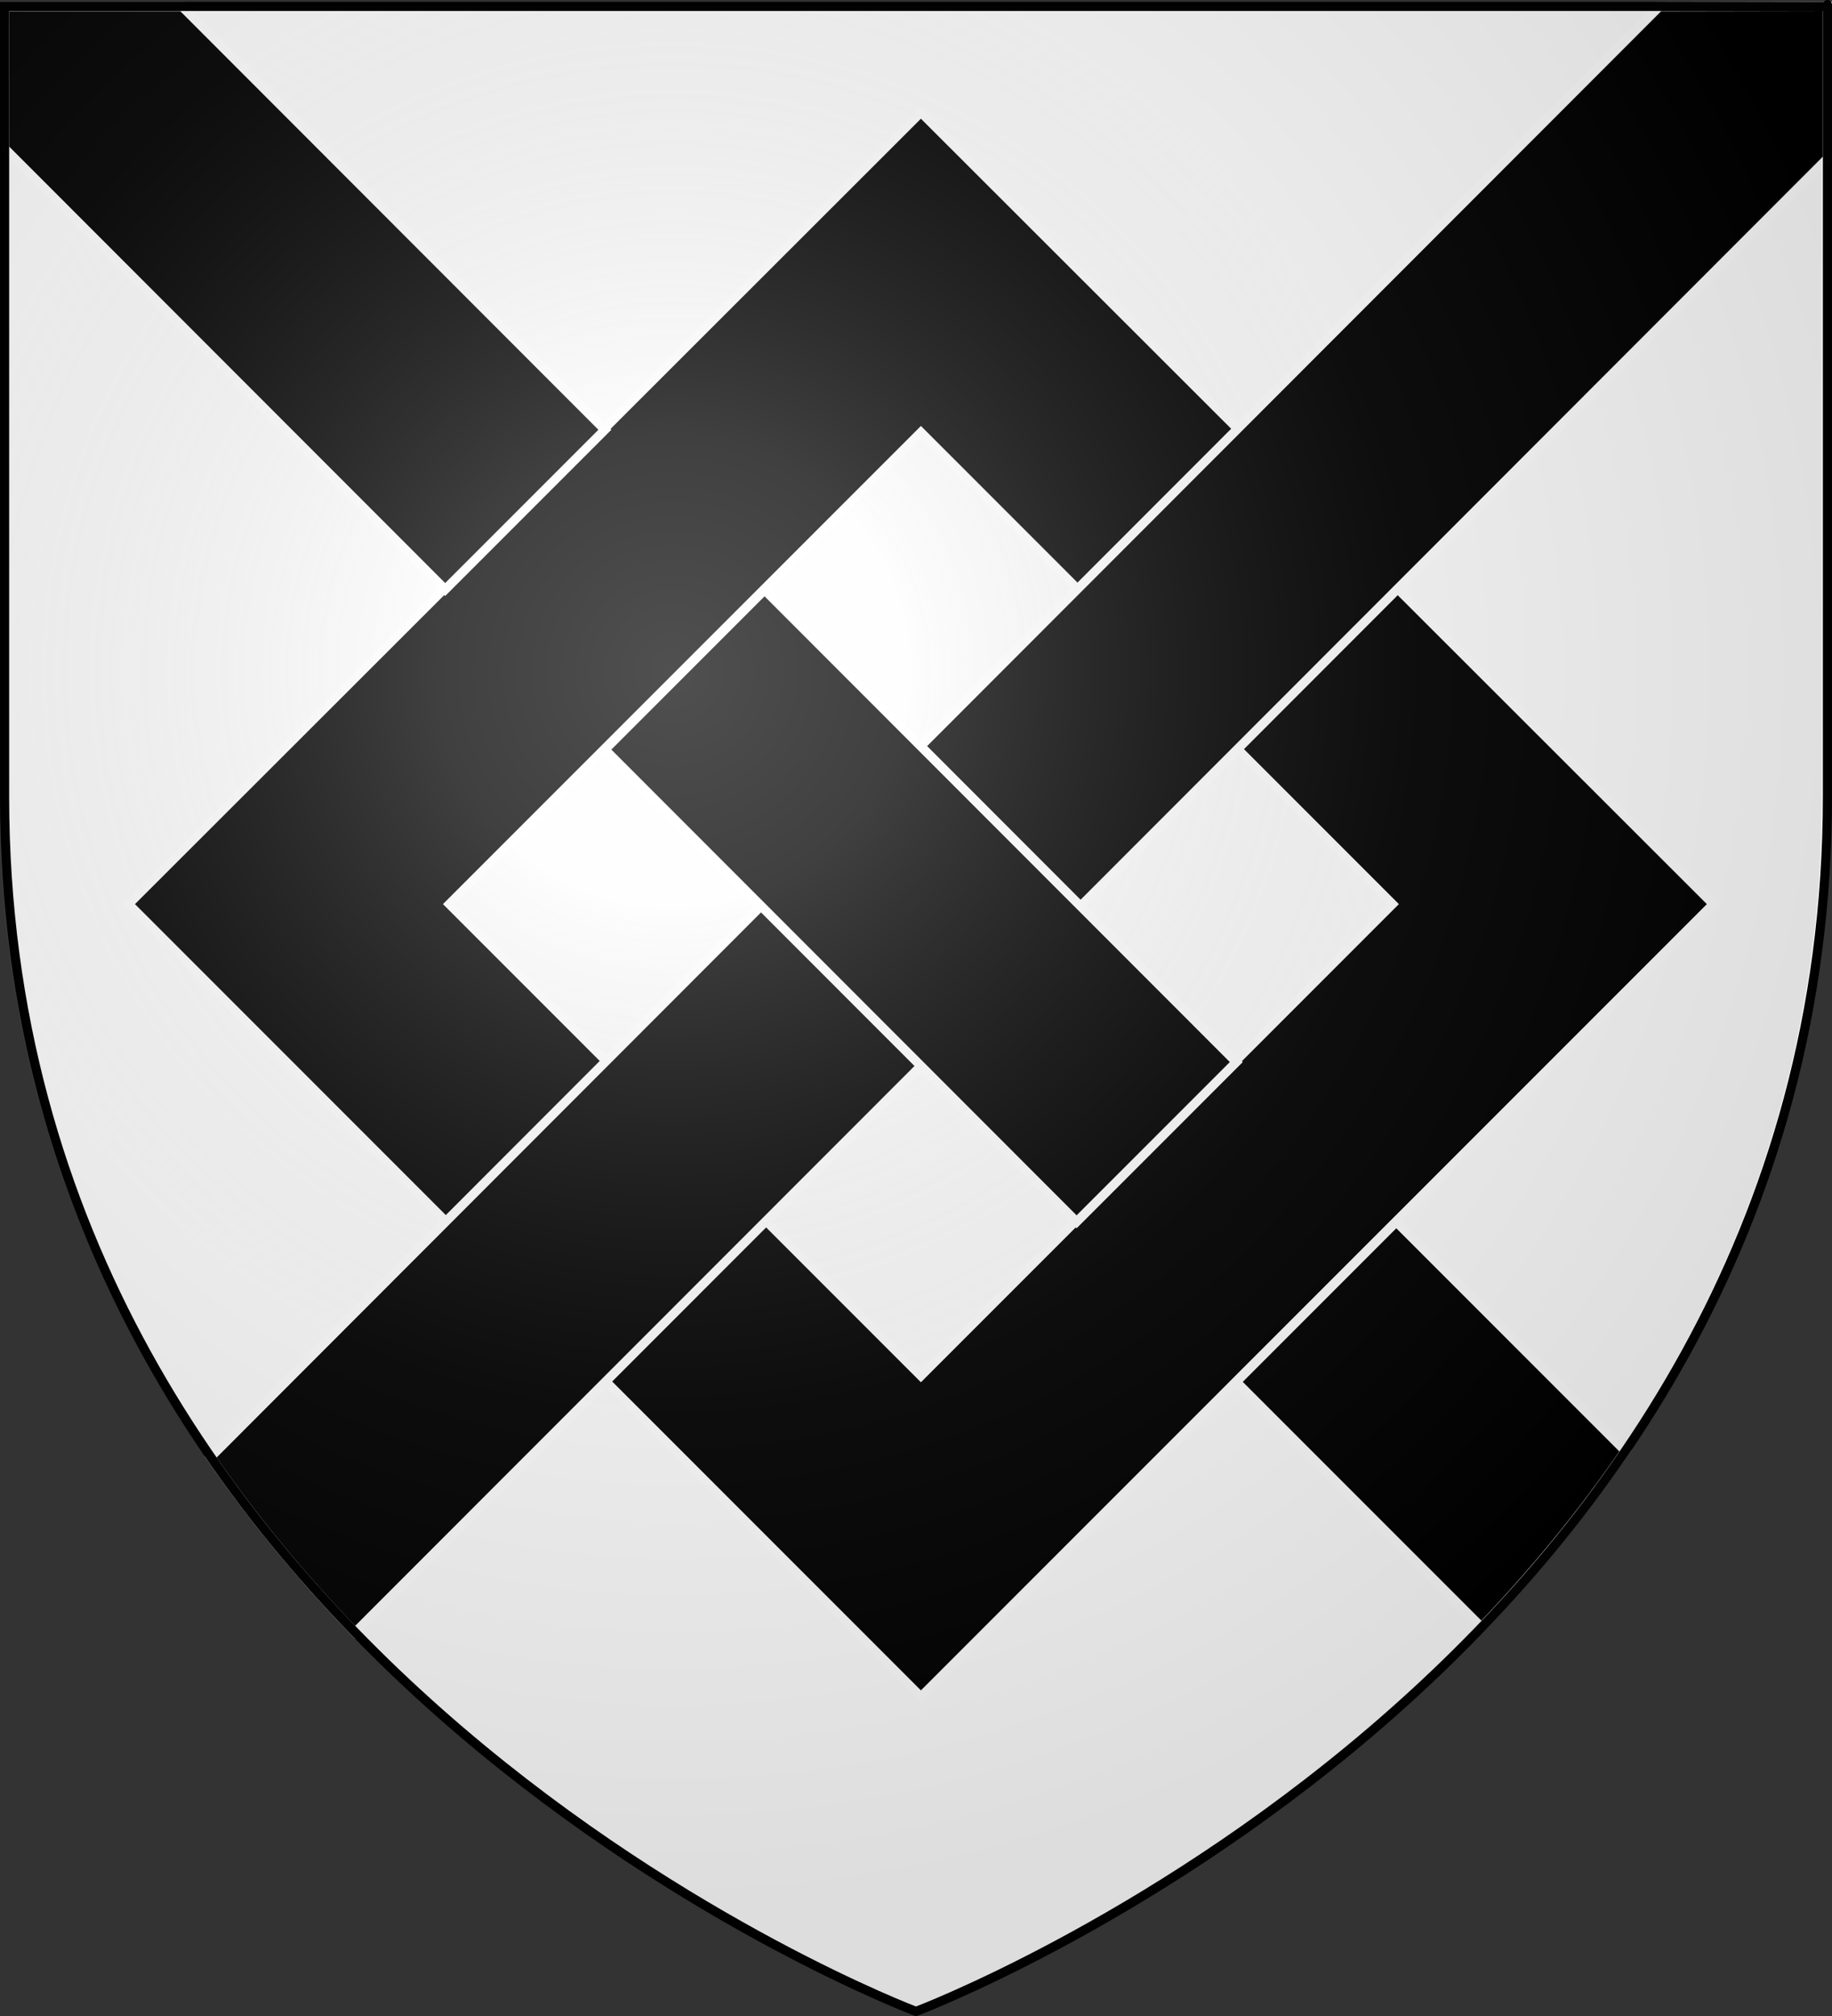 <?xml version="1.0" encoding="utf-8"?>
<!-- Generator: Adobe Illustrator 19.2.0, SVG Export Plug-In . SVG Version: 6.00 Build 0)  -->
<svg version="1.1"
	 id="svg2" inkscape:output_extension="org.inkscape.output.svg.inkscape" inkscape:version="0.45.1" sodipodi:docbase="E:\My Documents\My Pictures\SVG" sodipodi:docname="Fret_demo.svg" sodipodi:version="0.32" xmlns:cc="http://web.resource.org/cc/" xmlns:dc="http://purl.org/dc/elements/1.1/" xmlns:inkscape="http://www.inkscape.org/namespaces/inkscape" xmlns:rdf="http://www.w3.org/1999/02/22-rdf-syntax-ns#" xmlns:sodipodi="http://sodipodi.sourceforge.net/DTD/sodipodi-0.dtd" xmlns:svg="http://www.w3.org/2000/svg"
	 xmlns="http://www.w3.org/2000/svg" xmlns:xlink="http://www.w3.org/1999/xlink" x="0px" y="0px" viewBox="0 0 600 660"
	 style="enable-background:new 0 0 600 660;" xml:space="preserve">
<rect x="0" y="0" width="600" height="660" fill="#333333" stroke="none"/>
<style type="text/css">
	.st0{opacity:0.99;fill:#FFFFFF;enable-background:new    ;}
	.st1{stroke:#FFFFFF;}
	.st2{stroke:#FFFFFF;stroke-width:3;}
	.st3{fill:url(#path2875_1_);}
	.st4{opacity:0.99;fill:none;stroke:#000000;stroke-width:3;enable-background:new    ;}
</style>
<sodipodi:namedview  bordercolor="#666666" borderopacity="1.0" gridtolerance="10.0" guidetolerance="10.0" id="base" inkscape:current-layer="layer3" inkscape:cx="300" inkscape:cy="296.0079" inkscape:guide-bbox="true" inkscape:pageopacity="0.0" inkscape:pageshadow="2" inkscape:window-height="712" inkscape:window-width="1024" inkscape:window-x="24" inkscape:window-y="24" inkscape:zoom="0.57121212" objecttolerance="10.0" pagecolor="#ffffff" showguides="true">
	</sodipodi:namedview>
<desc  id="desc4">Blason de la commune de Drucat (Somme-Picardie)</desc>
<path id="path1949" class="st0" d="M300,658.5c0,0,298.5-112.3,298.5-397.8s0-258.6,0-258.6H1.5v258.6
	C1.5,546.2,300,658.5,300,658.5z"/>
<g id="layer1" transform="matrix(2.795,0,0,2.795,-11.429,-15.094)">
	<path id="rect2472" class="st1" d="M112,18.6l-92.8,92.7l92.8,92.8l92.8-92.8L112,18.6z M112,56l55.3,55.3L112,166.6l-55.3-55.3
		L112,56z"/>
</g>
<path id="path4259" class="st2" d="M543.4,2.2l-270,270.2L69,477c14.6,21.1,30.6,40.2,47.3,57.4l209.5-209.6L598.5,51.9
	c0-0.4,0-49.8,0-49.8L543.4,2.2L543.4,2.2z"/>
<path id="path4256" class="st2" d="M1.5,2.2v46.4L145.8,193l52.3-52.3L59.7,2.2H1.5z M250.4,193.1l-52.3,52.3L352.6,400l52.3-52.3
	L250.4,193.1z M457.3,400l-52.4,52.4l80.3,80.3c16.6-17.3,32.6-36.5,47.1-57.7L457.3,400z"/>
<g id="layer2" inkscape:groupmode="layer" inkscape:label="Reflet final" sodipodi:insensitive="true">
	
		<radialGradient id="path2875_1_" cx="218.835" cy="322.705" r="300" gradientTransform="matrix(1.353 0 0 1.349 -75.848 -215.727)" gradientUnits="userSpaceOnUse">
		<stop  offset="0" style="stop-color:#FFFFFF;stop-opacity:0.314"/>
		<stop  offset="0.19" style="stop-color:#FFFFFF;stop-opacity:0.251"/>
		<stop  offset="0.6" style="stop-color:#6B6B6B;stop-opacity:0.126"/>
		<stop  offset="1" style="stop-color:#000000;stop-opacity:0.126"/>
	</radialGradient>
	<path id="path2875" class="st3" d="M298.2,658.5c0,0,298.5-112.3,298.5-397.8s0-258.6,0-258.6h-597v258.6
		C-0.3,546.2,298.2,658.5,298.2,658.5z"/>
</g>
<g id="layer5" inkscape:groupmode="layer" inkscape:label="Contour final" sodipodi:insensitive="true">
	<path id="path2855" class="st4" d="M300,658.5c0,0,298.5-112.3,298.5-397.8s0-258.6,0-258.6H1.5v258.6
		C1.5,546.2,300,658.5,300,658.5z"/>
</g>
</svg>
